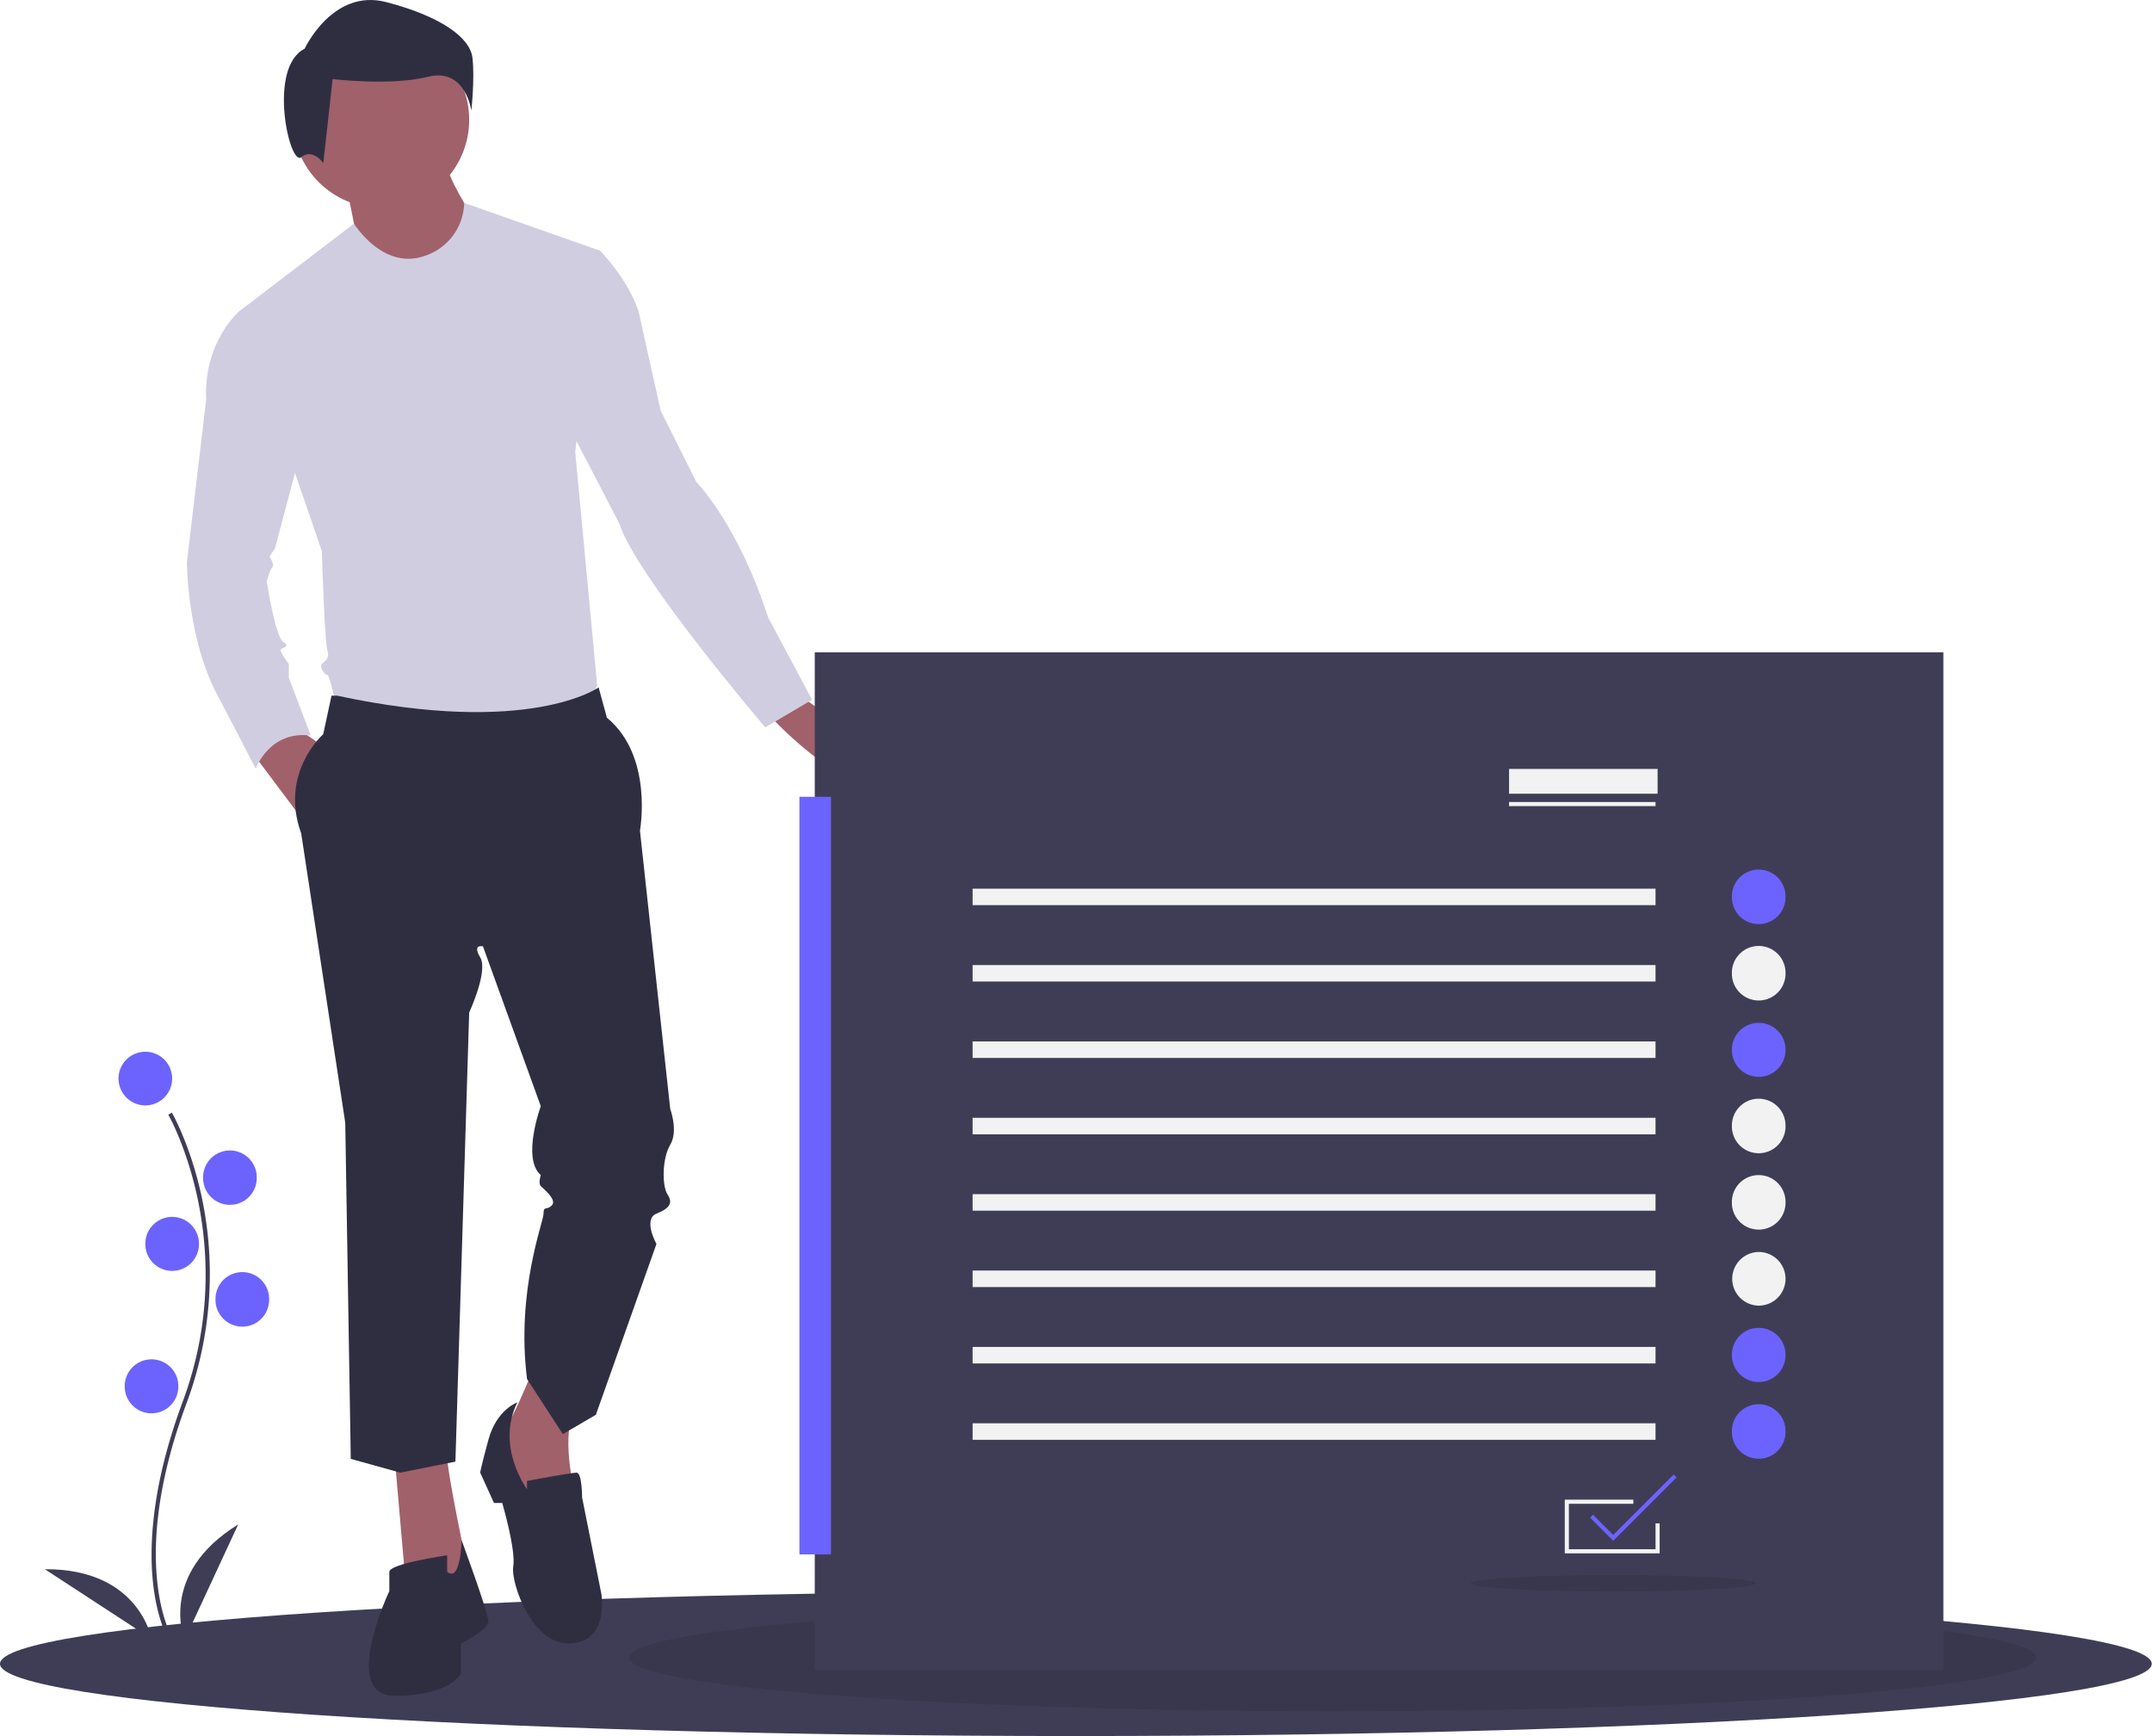 <?xml version="1.0" encoding="UTF-8"?> <svg xmlns="http://www.w3.org/2000/svg" xmlns:xlink="http://www.w3.org/1999/xlink" width="440" height="355"><defs><clipPath id="b"><path d="M0 0h440v355H0z"></path></clipPath><clipPath id="c"><path d="M0 0h440v355H0z"></path></clipPath><mask id="e"><g filter="url(#a)"><path d="M0 0h440v355H0z" style="fill:#000;fill-opacity:.102;stroke:none"></path></g></mask><mask id="g"><g filter="url(#a)"><path d="M0 0h440v355H0z" style="fill:#000;fill-opacity:.102;stroke:none"></path></g></mask><g id="d" clip-path="url(#b)"><path d="M416.328 338.96c0-6.062-64.406-10.976-143.855-10.976-79.45 0-143.856 4.914-143.856 10.977 0 6.059 64.406 10.973 143.856 10.973s143.855-4.914 143.855-10.973m0 0" style="stroke:none;fill-rule:nonzero;fill:#000;fill-opacity:1"></path></g><g id="f" clip-path="url(#c)"><path d="M358.953 323.762c0-.93-13.031-1.688-29.11-1.688-16.073 0-29.105.758-29.105 1.688 0 .933 13.032 1.691 29.106 1.691 16.078 0 29.11-.758 29.11-1.691m0 0" style="stroke:none;fill-rule:nonzero;fill:#000;fill-opacity:1"></path></g><filter id="a" width="100%" height="100%" x="0%" y="0%" filterUnits="objectBoundingBox"><feColorMatrix in="SourceGraphic" values="0 0 0 0 1 0 0 0 0 1 0 0 0 0 1 0 0 0 1 0"></feColorMatrix></filter></defs><path d="M439.95 340.227c0-8.16-98.485-14.774-219.973-14.774S0 332.066 0 340.227 98.488 355 219.977 355c121.488 0 219.972-6.613 219.972-14.773m0 0" style="stroke:none;fill-rule:nonzero;fill:#3f3d56;fill-opacity:1"></path><use xlink:href="#d" mask="url(#e)"></use><path d="m80.727 298.324 2.253 25.918 10.133 2.254 2.254-6.762s-3.941-18.593-3.941-21.972ZM108.883 280.293s-4.508 11.27-6.195 12.398c-1.688 1.125 5.066 15.774 5.066 15.774l10.137-1.692s-3.38-11.832-.563-18.59Zm0 0" style="stroke:none;fill-rule:nonzero;fill:#a0616a;fill-opacity:1"></path><path d="M105.785 286.773s-4.222 1.41-5.914 7.606c-1.687 6.2-1.687 6.762-1.687 6.762L101 307.34h1.688s2.816 9.578 2.253 12.957c-.566 3.383 3.942 16.34 11.825 15.777 7.882-.562 6.191-10.14 6.191-10.14l-3.941-19.723s0-5.07-1.125-5.07-10.137 1.691-10.137 1.691v1.691s-6.473-8.734-1.969-17.75M91.426 321.426v-3.383s-11.824 1.691-11.824 3.383v3.941s-10.137 21.41 1.125 21.41c11.261 0 13.515-4.504 13.515-4.504v-6.199s5.63-2.816 5.63-4.508c0-1.691-5.493-16.62-5.493-16.62s-.137 8.734-2.953 6.48m0 0" style="stroke:none;fill-rule:nonzero;fill:#2f2e41;fill-opacity:1"></path><path d="M95.93 24.496c0-9.957-8.067-18.031-18.02-18.031-9.95 0-18.02 8.074-18.02 18.031s8.07 18.027 18.02 18.027c9.953 0 18.02-8.07 18.02-18.027m0 0" style="stroke:none;fill-rule:nonzero;fill:#a0616a;fill-opacity:1"></path><path d="M70.871 38.3s2.254 10.704 2.254 11.833c0 1.125 10.7 6.195 10.7 6.195l9.57-1.687 3.378-10.145s-5.628-8.45-5.628-11.832Zm0 0" style="stroke:none;fill-rule:nonzero;fill:#a0616a;fill-opacity:1"></path><path d="M72.379 45.727s5.812 9.476 14.262 6.66a11.66 11.66 0 0 0 8.261-10.899l27.774 9.77-5.067 41.133 4.504 47.89-3.379 6.2h-49.55s-1.688-8.454-2.254-8.454c-.563 0-1.688-1.691-1.125-2.254s1.691-1.125 1.125-2.816c-.563-1.691-1.125-20.285-1.125-20.285l-16.89-49.02Zm0 0" style="stroke:none;fill-rule:nonzero;fill:#d0cde1;fill-opacity:1"></path><path d="M50.883 152.957 61.02 166.48s1.687-14.085 3.94-14.648l-5.632-3.945ZM163.5 142.254s15.203 9.578 13.516 15.773c-1.692 6.2-19.145-10.703-19.145-11.265 0-.567 5.629-4.508 5.629-4.508m0 0" style="stroke:none;fill-rule:nonzero;fill:#a0616a;fill-opacity:1"></path><path d="M68.902 142.254h-1.125l-1.691 7.887s-9.008 7.886-4.504 20.285l9.008 59.16 1.129 68.738 10.133 2.817 11.261-2.254 2.817-91.84s3.941-8.45 2.254-11.27c-1.692-2.816.562-2.254.562-2.254l11.824 32.68s-3.941 10.707 0 14.086c0 0-.562 1.691 0 2.254.563.566 3.38 2.816 2.254 3.945-1.129 1.125-1.691 0-1.691 1.692 0 1.687-5.63 15.773-3.38 33.804l7.321 11.27 6.758-3.945 12.387-34.934s-2.813-5.07 0-6.195c2.816-1.13 3.379-2.254 2.254-3.946-1.125-1.691-1.125-7.324.562-10.14 1.692-2.82 0-7.324 0-7.324l-6.191-56.91s2.812-15.212-6.758-23.098l-1.691-6.2s-14.079 10.141-53.493 1.692M62.285 9.969S68.008-2.434 78.973.429s17.16 7.157 17.636 11.45c.477 4.293-.238 10.73-.238 10.73s-1.191-8.824-8.816-6.914c-7.63 1.907-19.547.477-19.547.477l-1.91 17.172s-2.145-3.102-4.528-1.192c-2.383 1.907-6.914-18.367.715-22.183m0 0" style="stroke:none;fill-rule:nonzero;fill:#2f2e41;fill-opacity:1"></path><path d="M57.36 63.652h-8.446s-7.32 6.2-6.758 18.032l-3.941 33.242s0 16.34 6.754 28.172l7.32 14.086s2.816-7.887 11.262-6.762l-4.504-11.832v-2.817s-1.688-2.253-1.688-2.816 2.25-.562.563-1.691c-1.688-1.125-3.379-12.395-3.379-12.395s.562-2.254 1.125-2.816c.566-.567-.563-2.254-.563-2.254l1.13-1.692L63.55 84.5ZM113.105 49.566l9.57 1.692s5.634 5.637 7.884 12.394l4.507 20.286 7.32 14.648s8.446 8.453 14.641 27.61l9.008 16.902-9.574 5.636s-26.465-30.992-29.844-41.695l-14.64-28.172Zm0 0" style="stroke:none;fill-rule:nonzero;fill:#d0cde1;fill-opacity:1"></path><path d="M166.586 133.39h230.758v208.102H166.586Zm0 0" style="stroke:none;fill-rule:nonzero;fill:#3f3d56;fill-opacity:1"></path><path d="M163.453 162.938h6.45v154.917h-6.45Zm0 0" style="stroke:none;fill-rule:nonzero;fill:#6c63ff;fill-opacity:1"></path><path d="M308.543 163.992h29.95v.844h-29.95ZM308.543 157.238h30.371v5.067h-30.371ZM339.336 317.645h-19.402v-10.977h14.023v.844h-13.18v9.285h17.715v-5.29h.844ZM198.86 181.723h139.632v3.375H198.86ZM198.86 197.34h139.632v3.375H198.86ZM198.86 212.957h139.632v3.379H198.86ZM198.86 228.574h139.632v3.38H198.86ZM198.86 244.195h139.632v3.375H198.86ZM198.86 259.813h139.632v3.378H198.86ZM198.86 275.43h139.632v3.379H198.86ZM198.86 291.05h139.632v3.376H198.86Zm0 0" style="stroke:none;fill-rule:nonzero;fill:#f2f2f2;fill-opacity:1"></path><path d="M365.07 183.41a5.485 5.485 0 1 0-10.968 0 5.485 5.485 0 1 0 10.969 0m0 0" style="stroke:none;fill-rule:nonzero;fill:#6c63ff;fill-opacity:1"></path><path d="M365.07 199.027a5.485 5.485 0 1 0-10.968 0 5.485 5.485 0 1 0 10.969 0m0 0" style="stroke:none;fill-rule:nonzero;fill:#f2f2f2;fill-opacity:1"></path><path d="M365.07 214.645a5.484 5.484 0 1 0-10.968 0 5.485 5.485 0 1 0 10.969 0m0 0" style="stroke:none;fill-rule:nonzero;fill:#6c63ff;fill-opacity:1"></path><path d="M365.07 230.266a5.485 5.485 0 1 0-10.968 0 5.485 5.485 0 1 0 10.969 0M365.07 245.883a5.485 5.485 0 1 0-10.968 0 5.485 5.485 0 1 0 10.969 0M365.07 261.5a5.48 5.48 0 0 0-5.484-5.484 5.487 5.487 0 0 0 0 10.973 5.485 5.485 0 0 0 5.484-5.489m0 0" style="stroke:none;fill-rule:nonzero;fill:#f2f2f2;fill-opacity:1"></path><path d="M365.07 277.121a5.485 5.485 0 1 0-10.968 0 5.484 5.484 0 1 0 10.969 0M365.07 292.738a5.485 5.485 0 1 0-10.968 0 5.485 5.485 0 1 0 10.969 0M329.844 315.074l-4.727-4.73.598-.598 4.129 4.133 12.36-12.363.597.597Zm0 0" style="stroke:none;fill-rule:nonzero;fill:#6c63ff;fill-opacity:1"></path><use xlink:href="#f" mask="url(#g)"></use><path d="M34.418 335.168c-.098-.156-2.379-3.969-3.172-11.89-.723-7.266-.258-19.512 6.09-36.598 12.027-32.364-2.77-58.477-2.922-58.735l.73-.425c.04.066 3.856 6.722 6.114 17.324a75.64 75.64 0 0 1-3.13 42.133c-12.007 32.308-3.081 47.601-2.987 47.753Zm0 0" style="stroke:none;fill-rule:nonzero;fill:#3f3d56;fill-opacity:1"></path><path d="M35.2 220.555a5.48 5.48 0 0 0-5.485-5.485 5.48 5.48 0 0 0-5.48 5.485 5.484 5.484 0 0 0 5.48 5.488 5.485 5.485 0 0 0 5.484-5.488M52.496 240.816a5.485 5.485 0 1 0-10.969 0 5.485 5.485 0 1 0 10.969 0M40.684 254.324a5.485 5.485 0 1 0-10.97 0 5.485 5.485 0 1 0 10.969 0M55.027 265.723a5.485 5.485 0 1 0-10.968 0 5.485 5.485 0 1 0 10.969 0M36.465 283.453a5.485 5.485 0 0 0-5.485-5.488 5.484 5.484 0 0 0-5.48 5.488 5.483 5.483 0 1 0 10.965 0m0 0" style="stroke:none;fill-rule:nonzero;fill:#6c63ff;fill-opacity:1"></path><path d="M37.73 335.371s-5.484-13.508 10.97-23.637ZM30.988 335.125s-2.496-14.363-21.816-14.238Zm0 0" style="stroke:none;fill-rule:nonzero;fill:#3f3d56;fill-opacity:1"></path></svg> 
